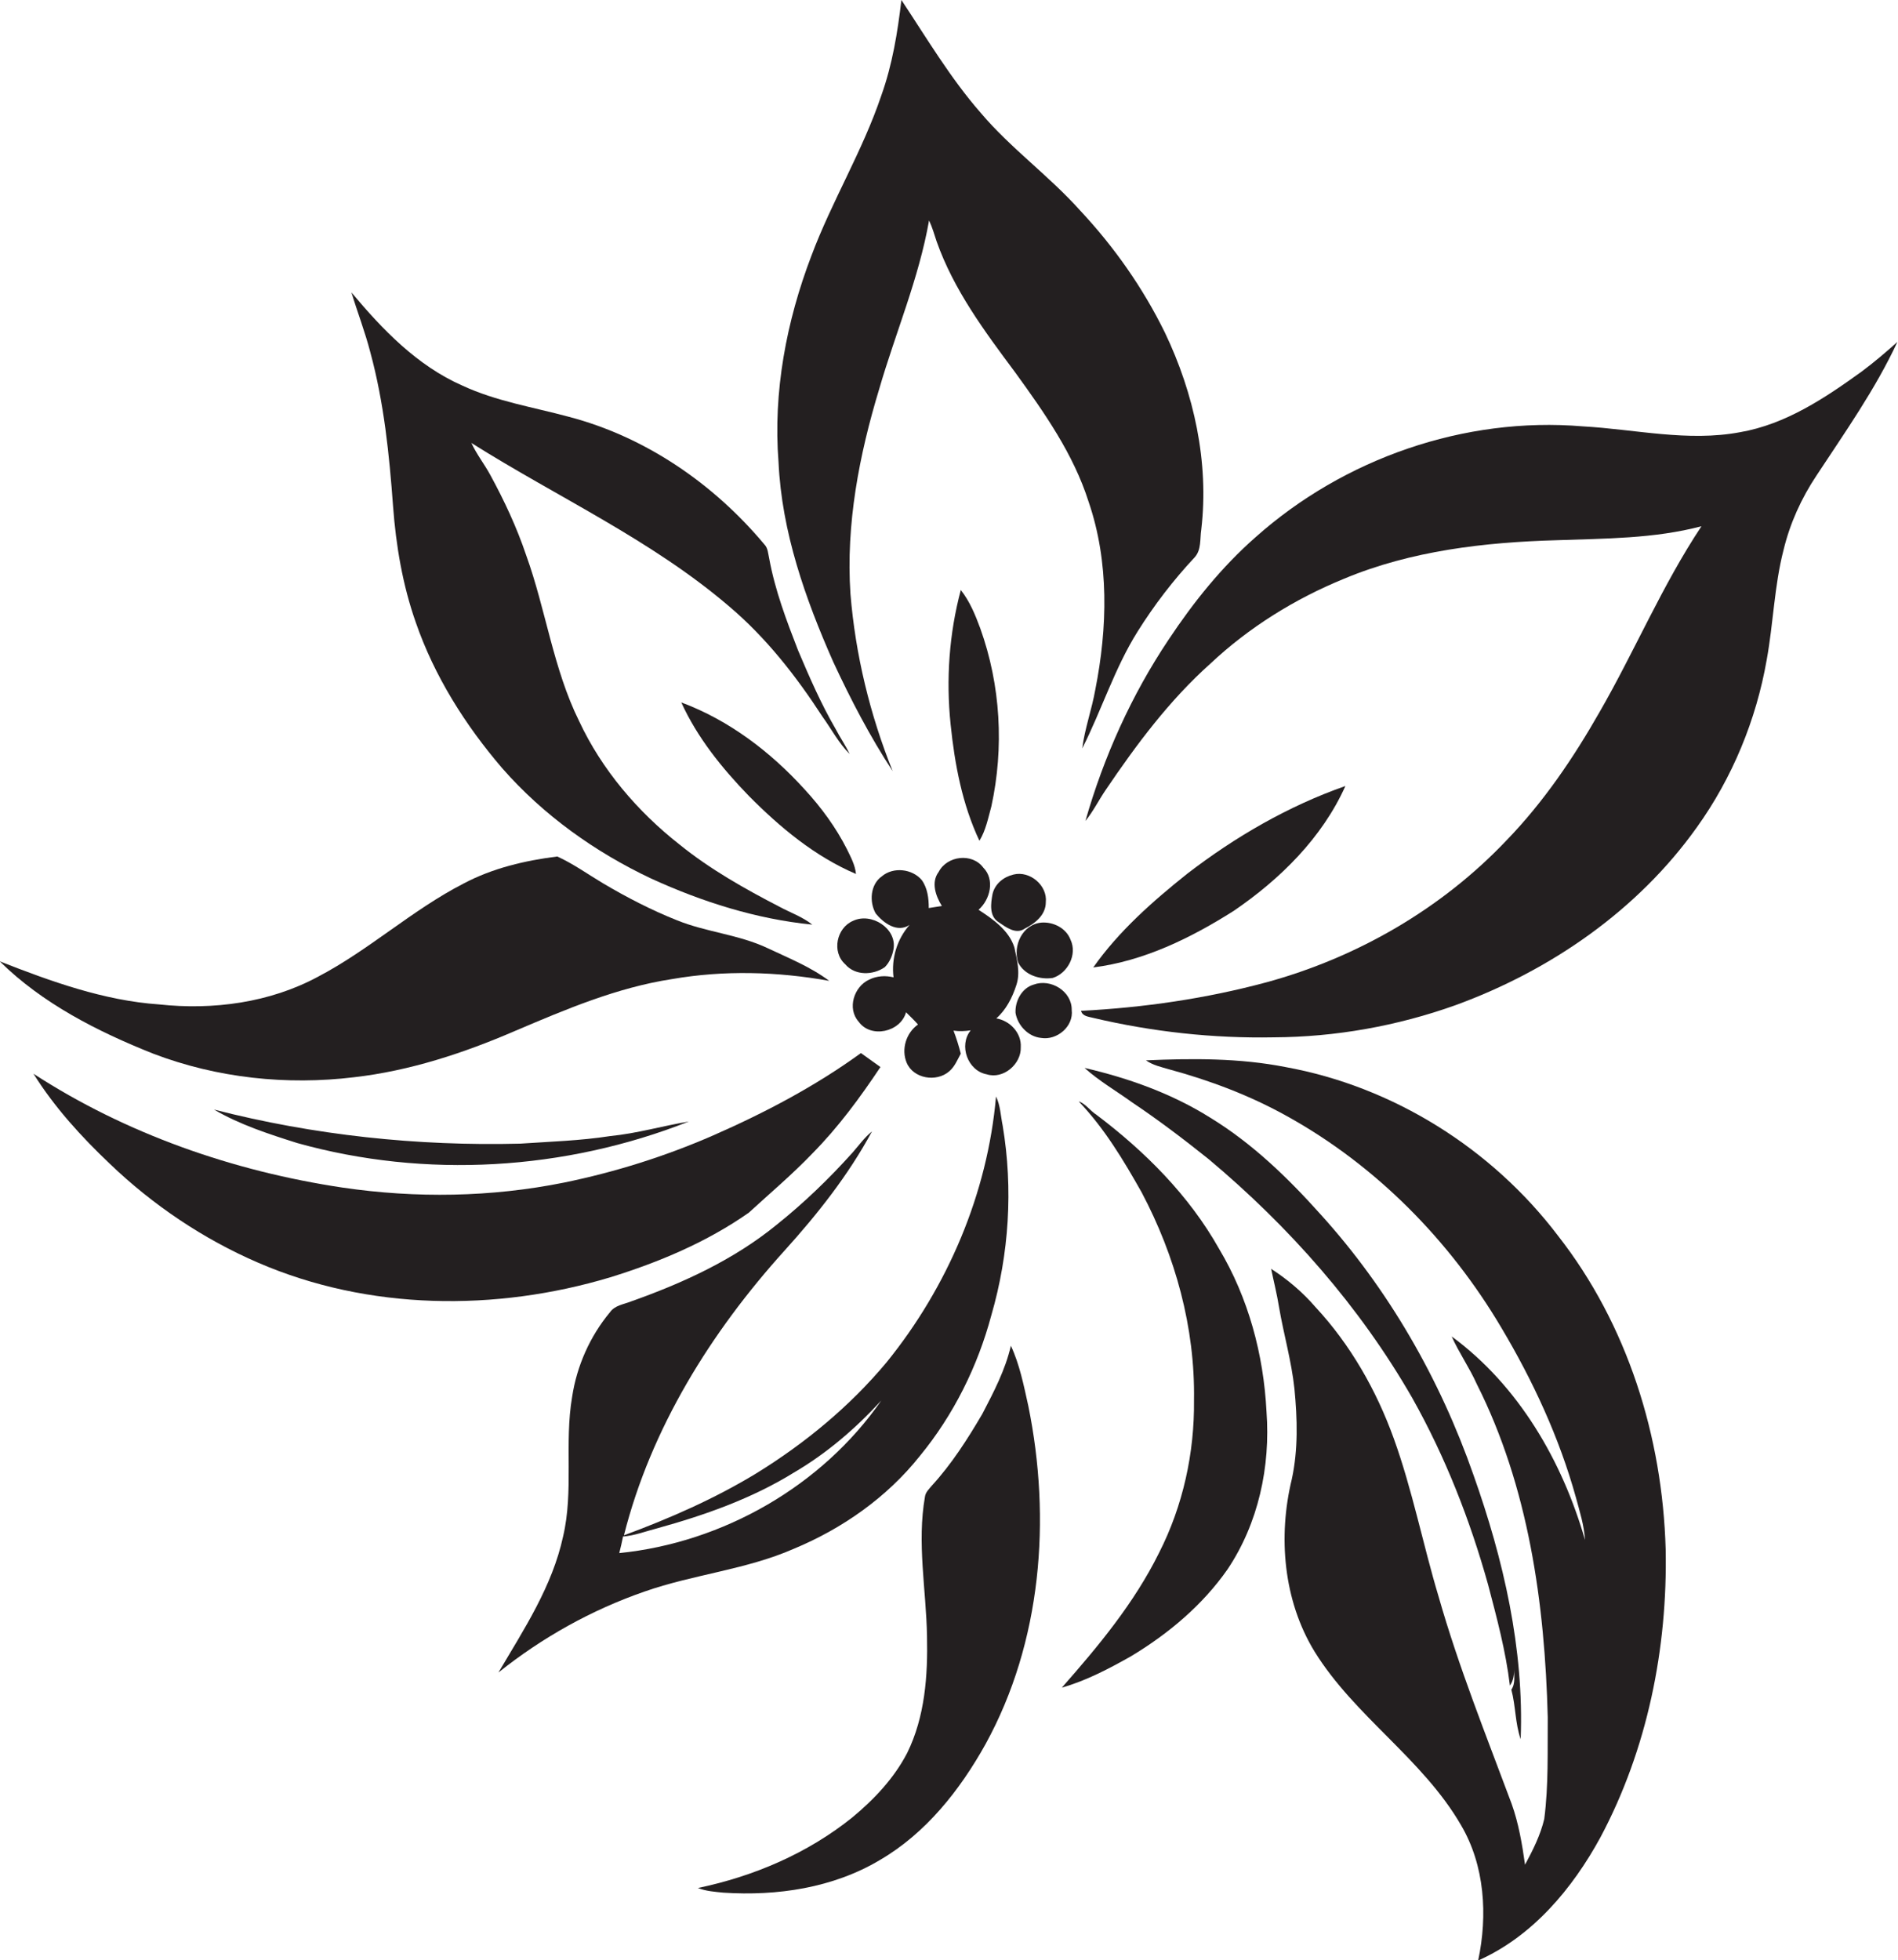 <?xml version="1.0" encoding="utf-8"?>
<!-- Generator: Adobe Illustrator 19.2.0, SVG Export Plug-In . SVG Version: 6.00 Build 0)  -->
<svg version="1.1" id="Layer_1" xmlns="http://www.w3.org/2000/svg" xmlns:xlink="http://www.w3.org/1999/xlink" x="0px" y="0px"
	 viewBox="0 0 651.9 673.1" style="enable-background:new 0 0 651.9 673.1;" xml:space="preserve">
<style type="text/css">
	.st0{fill:#231F20;}
</style>
<g>
	<path class="st0" d="M286.2,227.3c6,12.9,12.6,25.6,20.4,37.5c-7.8-19.4-12.8-40-14.5-60.9c-1.6-23.9,3-47.7,9.9-70.4
		c5.6-19.3,13.6-37.9,17.1-57.8c1.1,2.3,1.8,4.8,2.6,7.2c5.9,16.7,16.5,30.9,27,45c10,13.8,20,28,25.2,44.4
		c7.1,20.7,6.5,43.3,2.3,64.5c-1.2,6.8-3.6,13.3-4.5,20.2c6.7-13.2,11.1-27.5,19-40.1c5.7-9.1,12.3-17.7,19.6-25.5
		c2.4-2.6,1.8-6.4,2.3-9.6c2.7-23.1-2.5-46.7-12.5-67.6c-7.5-15.3-17.4-29.4-29-41.8c-10.7-12-23.9-21.4-34.3-33.7
		C326.4,26.8,318.3,13.1,309.6,0c-1.3,11.1-3.1,22.2-6.9,32.8c-6.4,19-17,36.3-24,55c-8.6,22.5-13.2,46.8-11.3,70.9
		C268.5,182.7,276.6,205.6,286.2,227.3z"/>
	<path class="st0" d="M135,173.8c1,13.6,3.3,27.1,7.8,39.9c6.4,18.5,17,35.3,29.7,50.1c14.1,16.1,31.9,28.8,51.2,37.9
		c17.5,8,36.1,13.9,55.3,15.8c-3.4-2.7-7.5-4.1-11.2-6.1c-12-6.2-23.9-12.9-34.4-21.4c-14.4-11.3-26.7-25.7-34.5-42.4
		c-8.9-18-11.4-38.2-18.2-57c-3.2-9.5-7.5-18.7-12.3-27.5c-2-3.7-4.7-7.1-6.5-11c29.5,18.6,61.7,33.2,88.4,56
		c12.8,10.8,23.1,24,32.2,38c3.1,4.3,5.6,9.1,9.3,12.8c-1.4-3-3.3-5.7-4.8-8.6c-5-8.6-9-17.8-12.9-27c-4-10.3-7.9-20.6-9.9-31.5
		c-0.4-1.7-0.4-3.6-1.7-4.9c-17.4-20.8-40.8-36.9-67.2-43.8c-12.2-3.3-24.9-5.3-36.5-10.7c-15.5-6.8-27.5-19.3-38.1-32
		c2.1,6.9,4.7,13.6,6.5,20.6C131.9,138.3,133.7,156.1,135,173.8z"/>
	<path class="st0" d="M639.4,127.6c-12.6,9.1-26.1,18.1-41.7,20.8c-18,3.4-36.1-1-54.1-2c-40.6-3.4-82,11-112.4,38.1
		c-11.6,10.2-21.3,22.3-29.8,35.1c-12.8,19.1-22.3,40.3-28.6,62.3c2.7-3.3,4.6-7.2,7-10.7c10.5-15.5,21.8-30.7,35.9-43.3
		c13.3-12.5,29.1-22.3,46-29.2c23-9.6,48.2-12.5,72.9-13.2c16.7-0.6,33.5-0.5,49.8-4.8c-13.5,20.3-22.9,42.8-35,63.8
		c-9,15.8-19.3,31-32,44.1c-22.3,23.5-51.3,40.2-82.4,48.7c-20.8,5.6-42.2,8.7-63.7,9.8c0.5,1.9,2.6,2,4.1,2.4
		c20.3,4.8,41.3,7.1,62.1,6.7c21.2-0.1,42.4-3.9,62.3-11c32.7-11.9,62.7-32.6,83-61.1c12.2-17,20.4-36.9,24-57.5
		c2.3-12.6,2.6-25.4,5.8-37.8c2.2-9.1,6.1-17.7,11.3-25.5c9.8-14.9,20.2-29.6,27.8-45.9C647.8,120.9,643.7,124.4,639.4,127.6z"/>
	<path class="st0" d="M330,202.6c-4,15-5.1,30.7-3.5,46.1c1.4,13.7,4,27.5,9.9,40c2.2-3.6,3-7.8,4.1-11.8
		c4.4-20.2,3.2-41.6-3.8-61.1C335,211.2,333.1,206.5,330,202.6z"/>
	<path class="st0" d="M290.9,291.6c-3.8-7.5-8.8-14.3-14.5-20.5c-11.7-12.9-26-23.8-42.4-29.9c5.5,12.1,14,22.6,23.2,32.1
		c10.7,10.8,22.7,20.8,36.8,26.8C293.7,297,292.2,294.3,290.9,291.6z"/>
	<path class="st0" d="M462.1,269.9c-19.7,6.9-37.9,17.5-54.3,30.1c-11.9,9.5-23.5,19.7-32.3,32.2c17.4-2.2,33.5-10.1,48.2-19.4
		C439.7,301.9,454.1,287.7,462.1,269.9z"/>
	<path class="st0" d="M121.6,369.9c19.2-2.2,37.7-8.3,55.3-15.9c17.4-7.4,35-14.9,53.9-17.8c17.8-3.1,36.2-2.6,54,0.6
		c-6.4-4.8-13.9-7.8-21.1-11.2c-9.9-4.7-21.1-5.5-31.2-9.6c-8.8-3.5-17.3-7.9-25.4-12.7c-5.2-3.1-10.2-6.7-15.7-9.2
		c-11.1,1.4-22.2,4-32.2,9.3c-17.7,9.1-32.4,22.8-50,32c-16.5,8.9-36,11.5-54.5,9.5c-19-1.3-37.2-7.9-54.8-14.8
		c14.7,14.5,33.6,24.1,52.7,31.7C74.6,370.2,98.5,372.7,121.6,369.9z"/>
	<path class="st0" d="M349.1,338.2c1.4-4.2,0.2-8.7-0.7-12.9c-1.9-5.9-7.4-9.7-12.3-12.9c4-3.5,5.7-10.4,1.6-14.5
		c-3.8-5.1-12.4-4.1-15.3,1.5c-2.7,3.6-1,8.3,1.1,11.7c-1.5,0.2-3,0.5-4.5,0.7c0-3.3-0.4-6.8-2.4-9.6c-3.3-3.9-9.8-4.6-13.7-1.3
		c-4,2.8-4.4,8.8-2.1,12.8c2.7,3.3,7.4,6.7,11.6,3.9c-4.3,4.9-6.3,11.5-5.5,18c-2.8-0.7-5.8-0.5-8.4,0.8c-5.2,2.4-7.6,9.9-3.6,14.4
		c4.2,5.9,14.4,3.6,16.3-3.2c1.4,1.4,2.8,2.7,4.1,4.2c-4.1,2.9-5.8,8.5-3.9,13.1c2.3,5.5,10.2,6.8,14.6,3c1.9-1.6,2.8-3.9,4-6.1
		c-0.7-2.7-1.5-5.3-2.5-7.9c2,0.3,3.9,0.2,5.9-0.1c-4.2,5.2-1,13.9,5.5,15.1c5.7,1.8,11.9-3.5,11.7-9.3c0.3-4.9-3.7-9.1-8.4-9.9
		C345.5,346.8,347.7,342.6,349.1,338.2z"/>
	<path class="st0" d="M342.9,316.6c2.5,1.7,6,4.4,9,2.3c3.6-1.8,7.3-4.7,7.3-9.1c0.6-5.8-5.5-10.9-11.1-9.5
		c-3.4,0.8-6.4,3.2-7.2,6.7C340.3,310.2,339.7,314.5,342.9,316.6z"/>
	<path class="st0" d="M303.9,332.1c1.6-1.6,2.6-3.9,3-6.2c1.2-7.1-7.6-12.7-13.9-9.7c-5.7,2.4-7.4,10.7-2.7,14.9
		C293.7,335.1,299.9,334.9,303.9,332.1z"/>
	<path class="st0" d="M361.6,335.8c5.1-1.6,8.5-8,6.1-13.1c-1.5-4-5.9-6.2-10-5.9c-6.5,0.6-9.9,7.9-8,13.7
		C351.8,334.8,357.2,336.5,361.6,335.8z"/>
	<path class="st0" d="M368.1,346.8c0.1-6.4-7.2-10.9-13.1-8.7c-4.1,1.2-6.4,5.7-6.2,9.7c0.7,4.3,4.4,8.2,8.8,8.6
		C363,357.3,368.8,352.5,368.1,346.8z"/>
	<path class="st0" d="M257.2,416.4c7.3-6.7,14.9-13.1,21.8-20.3c8.9-9,16.4-19.2,23.4-29.7c-2.2-1.6-4.5-3.2-6.7-4.8
		c-15.7,11.4-33,20.5-50.8,28.3c-16.5,7.2-33.7,12.6-51.3,16.2c-24.9,5-50.7,5.4-75.9,1.7c-37.5-5.6-74.3-18.4-106.2-39.1
		c7.2,11.5,16.4,21.6,26.2,30.9c14.8,14.2,32.2,25.9,51,34c37.9,16.4,81.6,16.8,120.9,5C226.4,433.4,242.8,426.5,257.2,416.4z"/>
	<path class="st0" d="M535.1,424.3c-22.7-29.9-56.6-51.2-93.6-57.9c-15.8-3.1-31.9-3-47.9-2.3c2.4,1.7,5.3,2.3,8,3.1
		c14,3.8,27.8,9,40.5,16.1c30.5,16.9,55.8,42.6,73.5,72.5c10.9,18.3,20,37.9,25.7,58.5c1.3,4.8,2.8,9.5,3.1,14.5
		c-7.8-27.1-22.8-53-45.8-69.9c2.5,5.6,6.1,10.7,8.6,16.3c17.8,35.3,23.4,75.4,24.4,114.5c-0.1,11.6,0.3,23.3-1.2,34.9
		c-1.3,5.5-3.9,10.7-6.6,15.7c-1-7.1-2.2-14.2-4.6-20.9c-8.8-23.6-18.2-47-25.1-71.2c-5.4-18-9-36.6-15.4-54.3
		c-6-16.6-14.9-32.2-26.9-45.1c-4.4-5.1-9.6-9.5-15.2-13.1c0.9,4.4,2,8.7,2.7,13.1c1.6,9.4,4.3,18.6,5.3,28.1
		c1,10.3,1.3,20.8-0.9,31c-4.8,19.7-2.9,41.7,7.8,59.2c13.8,22.3,37.1,36.8,50.3,59.6c8.2,13.9,9.2,31,5.9,46.5
		c18.7-8.3,32.4-24.7,42-42.3c16.1-30.2,23.1-64.9,22.4-99C571,493.4,559,454.8,535.1,424.3z"/>
	<path class="st0" d="M522.3,597.2c1.2-31-5.9-61.7-16.2-90.7c-11.5-32.9-29.1-63.7-52.6-89.6c-11.2-12.5-23.4-24.3-37.8-33.1
		c-13.2-8.3-28.1-13.6-43.2-17.1c5,4.5,10.9,7.9,16.3,11.8c9.1,6.1,17.8,12.7,26.3,19.5c27.7,23.2,52,50.7,70,82.1
		c11.3,20.1,19.8,41.8,26,64c3,11.4,6.1,22.9,7.5,34.7c1.3-1.8,1.5-4,1.4-6.1c0,2.5,0.6,5.3-0.9,7.5
		C520.6,585.8,520.4,591.8,522.3,597.2z"/>
	<path class="st0" d="M315.9,500c11.6-14.1,19.9-30.8,24.6-48.4c6.1-21,7.5-43.4,3.9-65c-0.7-3.4-0.8-7-2.3-10.1
		c-2.9,33.3-16.6,65.4-37.6,91.3c-12.6,15.1-28,27.8-44.7,38.1c-14.3,8.7-29.8,15.5-45.5,21.3c9.3-36.8,29.9-69.8,55.1-97.7
		c11.4-12.6,22-26,30.1-41c-2.6,2.1-4.5,4.8-6.7,7.3c-8,8.9-16.7,17.3-26.1,24.8c-14.7,12-32.2,20-50,26.3c-2.5,1-5.5,1.3-7.2,3.7
		c-6.9,8.3-11.4,18.5-13,29.1c-2.7,15.8,0.6,32.2-3.1,47.9c-3.7,17.1-13.4,31.8-22.2,46.7c15-12,32-21.5,50.2-27.8
		c16.8-5.9,34.9-7.5,51.3-14.7C289.3,524.9,304.6,514.2,315.9,500z M212.7,533.3c0.5-1.9,0.9-3.8,1.3-5.7c4-0.3,7.8-1.8,11.7-2.8
		c16.3-4.5,32.5-10.2,46.9-19.1c11.3-6.6,21.3-15.2,30.1-24.8C282.3,510.3,248.3,529.7,212.7,533.3z"/>
	<path class="st0" d="M418.7,428.8c-10.3-18.3-25.4-33.4-42.1-46c-2.2-1.4-3.7-3.8-6.1-4.6c8.8,9.2,15.4,20.2,21.6,31.2
		c11.6,21.9,18.4,46.5,18,71.4c0.2,18.1-3.8,36.3-12,52.4c-8.5,17.2-20.8,32-33.4,46.3c8.4-2.4,16.2-6.5,23.8-10.8
		c12.8-7.7,24.5-17.5,33.1-29.8c10.6-15.8,14.8-35.3,13.4-54.2C434,465.1,428.8,445.7,418.7,428.8z"/>
	<path class="st0" d="M178.7,392.7c-35.4,0.9-70.9-2.9-105.2-11.7c8.9,5.2,18.8,8.4,28.6,11.5c44,12.3,92,9.4,134.5-7.4
		c-9,1.5-17.8,4.1-27,5C199.3,391.7,189,392,178.7,392.7z"/>
	<path class="st0" d="M347.2,462.1c-1.9,8.3-5.9,15.9-9.8,23.4c-5.1,8.7-10.6,17.3-17.4,24.7c-0.9,1.1-2.1,2.2-2.3,3.7
		c-2.8,15.9,0.4,31.9,0.7,47.9c0.3,13.6-0.7,27.7-6.8,40.1c-4.5,8.7-11.4,16-18.9,22.2c-15.3,12.3-33.8,20.2-53,24.2
		c2.8,1.1,5.8,1.3,8.8,1.6c18.4,1.2,37.6-1.6,53.7-11.2c15.8-9.2,27.5-24,36.3-39.8c19.3-35.1,22.6-77.3,14.7-116.1
		C351.6,475.6,350.2,468.5,347.2,462.1z"/>
</g>
</svg>
